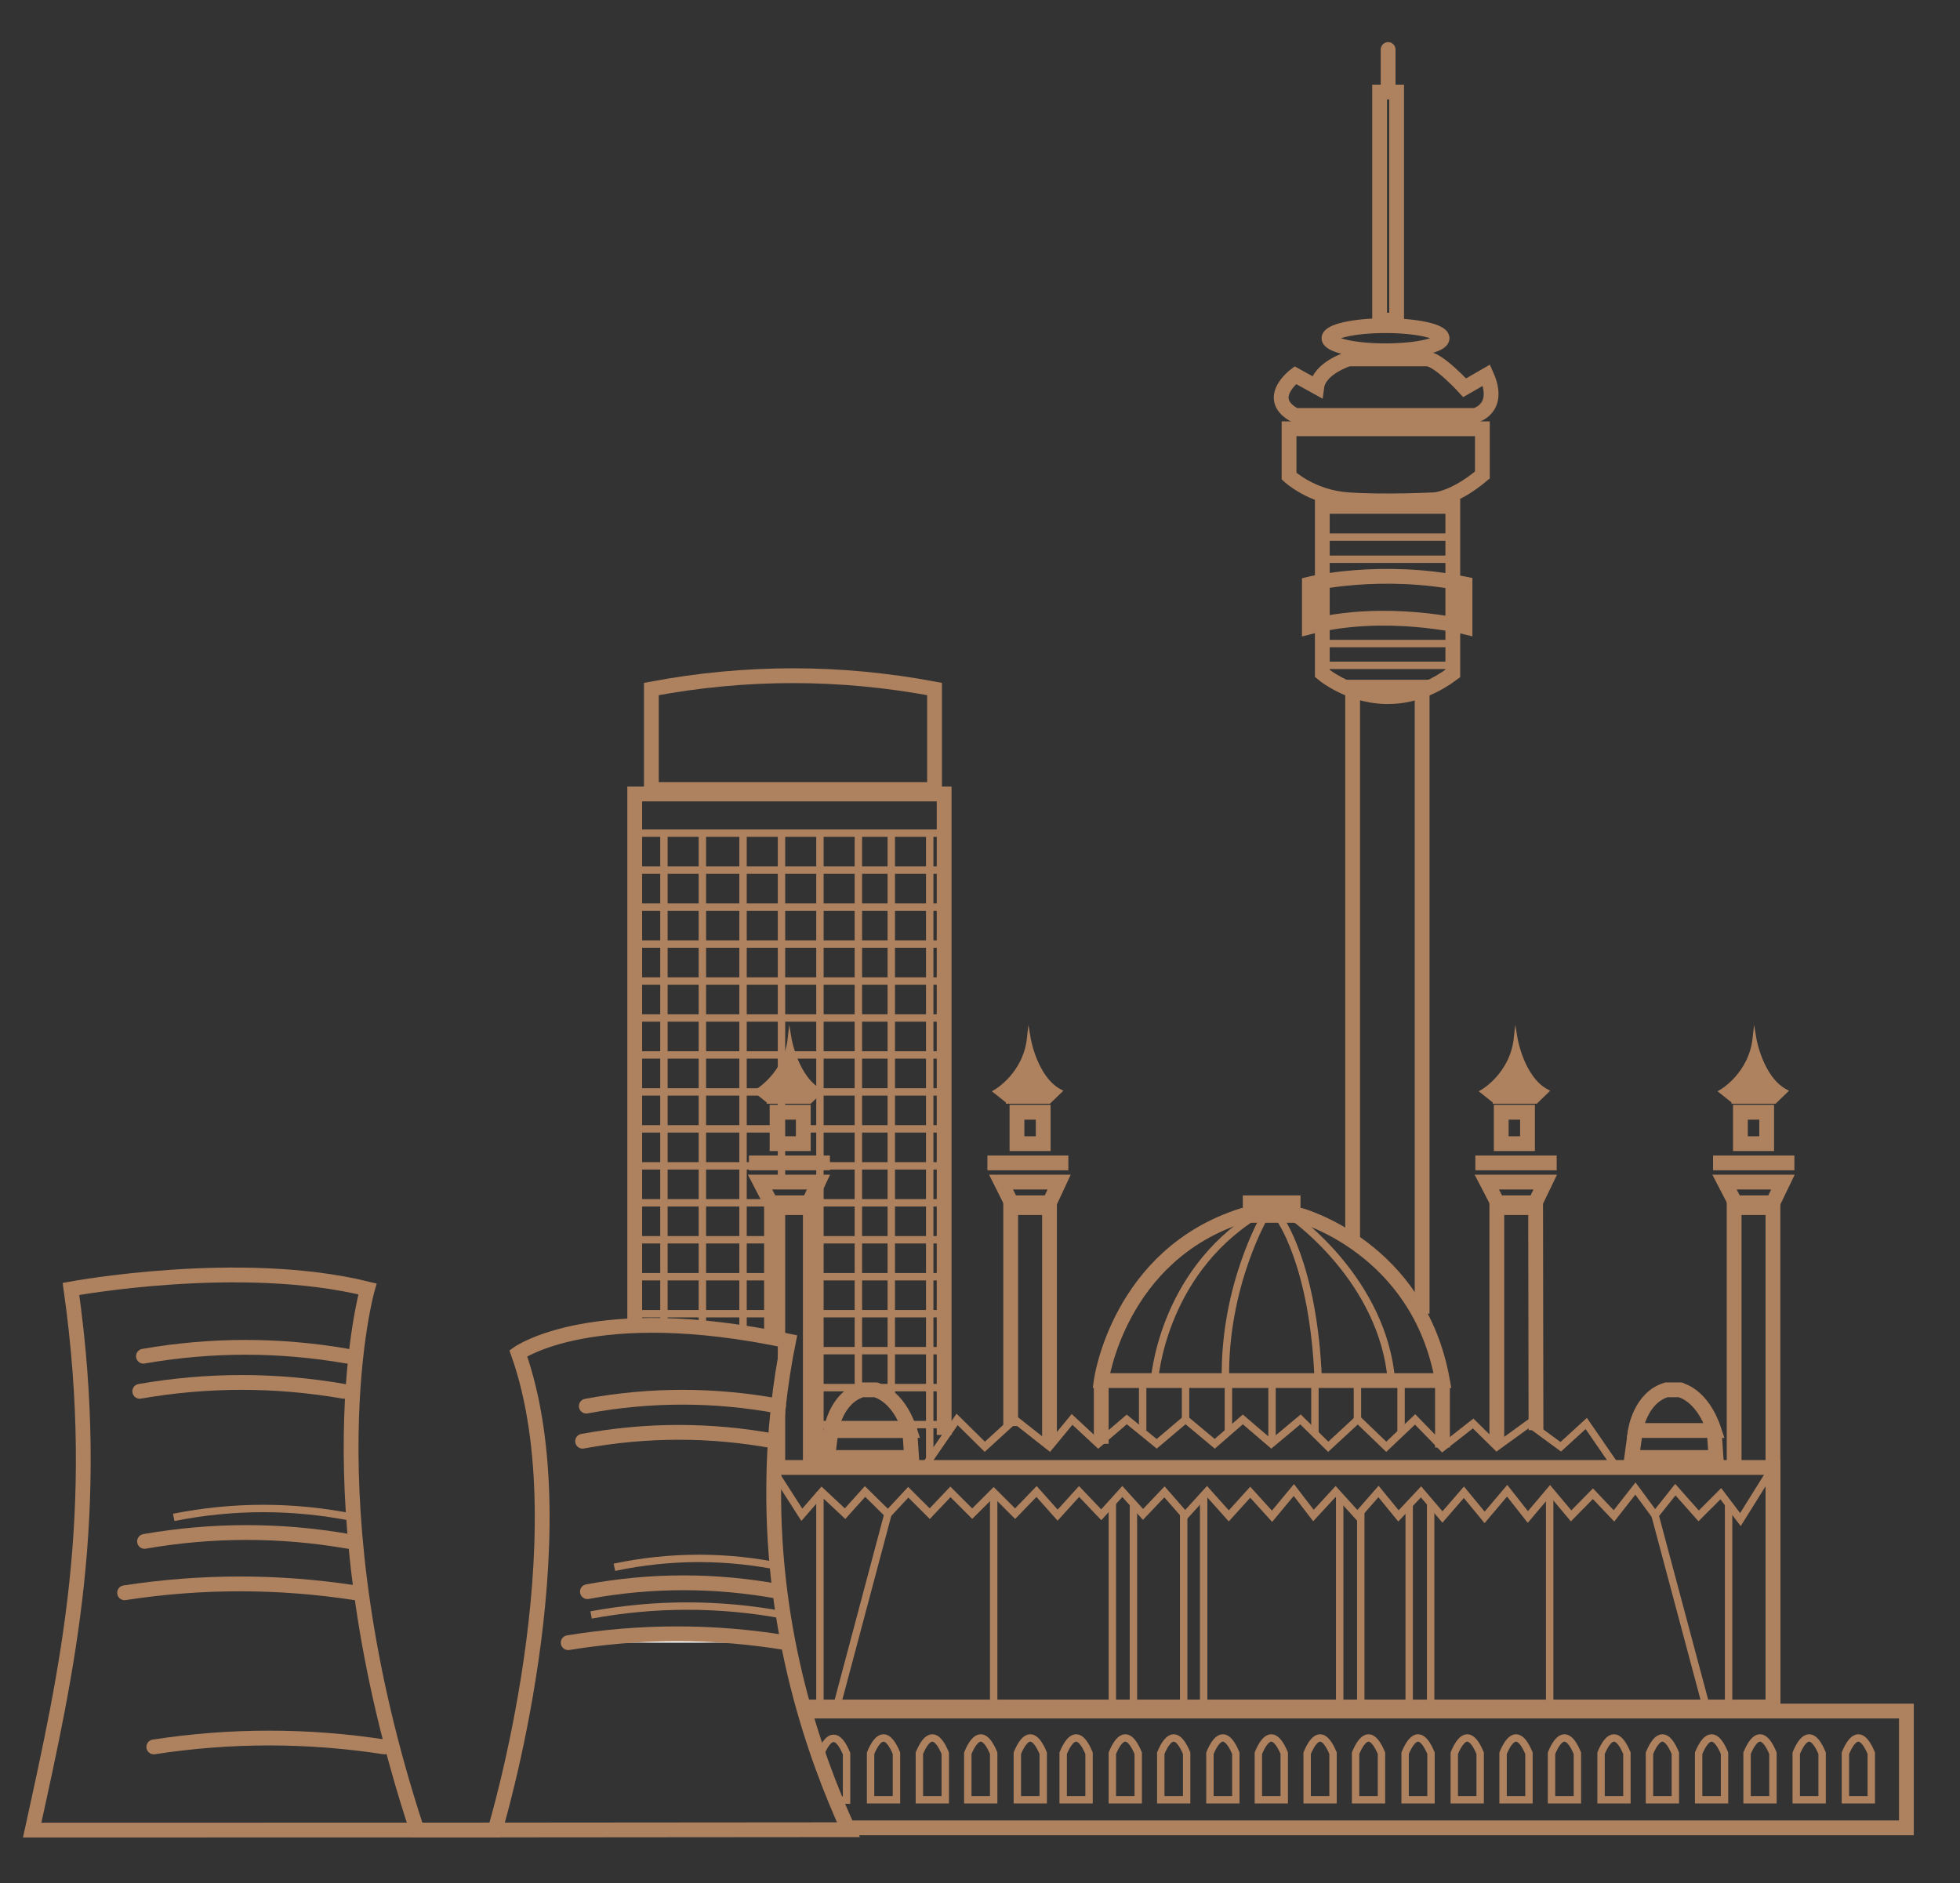 <?xml version="1.0" encoding="utf-8"?>
<!-- Generator: Adobe Illustrator 27.0.1, SVG Export Plug-In . SVG Version: 6.00 Build 0)  -->
<svg version="1.1" id="Layer_1" xmlns="http://www.w3.org/2000/svg" xmlns:xlink="http://www.w3.org/1999/xlink" x="0px" y="0px"
	 viewBox="0 0 530.2 509.5" style="enable-background:new 0 0 530.2 509.5;" xml:space="preserve">
<rect x="0" y="0" width="530.2" height="509.5" fill="#333333" stroke="none"/>
<style type="text/css">
	.st0{fill:none;stroke:#AF825F;stroke-width:2;stroke-miterlimit:10;}
	.st1{fill:none;stroke:#AF825F;stroke-width:4;stroke-miterlimit:10;}
	.st2{fill:none;stroke:#AF825F;stroke-width:4;stroke-linecap:round;stroke-miterlimit:10;}
	.st3{fill:#AF825F;stroke:#AF825F;stroke-miterlimit:10;}
	.st4{fill:#FFFFFF;stroke:#AF825F;stroke-width:4;stroke-linecap:round;stroke-miterlimit:10;}
</style>
<g id="Jhb_buildings">
</g>
<g id="ponte">
	<line class="st0" x1="171.7" y1="225.4" x2="255.4" y2="225.4"/>
	<line class="st0" x1="171.7" y1="235.4" x2="255.4" y2="235.4"/>
	<line class="st0" x1="171.7" y1="245.4" x2="255.4" y2="245.4"/>
	<line class="st0" x1="171.7" y1="255.4" x2="255.4" y2="255.4"/>
	<line class="st0" x1="171.7" y1="265.4" x2="255.4" y2="265.4"/>
	<line class="st0" x1="171.7" y1="275.4" x2="255.4" y2="275.4"/>
	<line class="st0" x1="171.7" y1="285.4" x2="255.4" y2="285.4"/>
	<line class="st0" x1="171.7" y1="295.4" x2="255.4" y2="295.4"/>
	<line class="st0" x1="217.4" y1="305.4" x2="255.4" y2="305.4"/>
	<path class="st0" d="M217.4,305.4"/>
	<line class="st0" x1="171.7" y1="305.4" x2="210.2" y2="305.4"/>
	<line class="st0" x1="171.7" y1="315.4" x2="255.4" y2="315.4"/>
	<line class="st0" x1="171.7" y1="325.4" x2="255.4" y2="325.4"/>
	<line class="st0" x1="219.8" y1="335.4" x2="255.4" y2="335.4"/>
	<line class="st0" x1="171.7" y1="335.4" x2="209.3" y2="335.4"/>
	<line class="st0" x1="219.8" y1="345.4" x2="255.4" y2="345.4"/>
	<line class="st0" x1="171.7" y1="345.4" x2="209.3" y2="345.4"/>
	<line class="st0" x1="219.8" y1="355.4" x2="255.4" y2="355.4"/>
	<line class="st0" x1="171.7" y1="355.4" x2="209.3" y2="355.4"/>
	<line class="st0" x1="219.8" y1="365.4" x2="255.4" y2="365.4"/>
	<path class="st0" d="M219.8,365.4"/>
	<line class="st0" x1="219.8" y1="375.4" x2="255.4" y2="375.4"/>
	<path class="st0" d="M219.8,375.4"/>
	<line class="st0" x1="219.8" y1="385.4" x2="255.4" y2="385.4"/>
	<path class="st0" d="M219.8,385.4"/>
	<line class="st0" x1="179.6" y1="225.4" x2="179.6" y2="359.7"/>
	<line class="st0" x1="190" y1="225.4" x2="190" y2="359.7"/>
	<line class="st0" x1="201" y1="225.4" x2="201" y2="361.9"/>
	<line class="st0" x1="211.4" y1="325.9" x2="211.4" y2="397.7"/>
	<line class="st0" x1="211.4" y1="309.4" x2="211.4" y2="320.1"/>
	<line class="st0" x1="211.4" y1="301.7" x2="211.4" y2="309.4"/>
	<line class="st0" x1="211.4" y1="225.4" x2="211.4" y2="301.7"/>
	<line class="st0" x1="221.8" y1="403.6" x2="221.8" y2="461.8"/>
	<line class="st0" x1="221.8" y1="225.4" x2="221.8" y2="397"/>
	<line class="st0" x1="232.2" y1="225.4" x2="232.2" y2="377.2"/>
	<path class="st0" d="M241.1,493.2"/>
	<line class="st0" x1="241.1" y1="225.4" x2="241.1" y2="378.1"/>
	<path class="st0" d="M251.5,493.2"/>
	<line class="st0" x1="251.5" y1="225.4" x2="251.5" y2="397.7"/>
	<polyline class="st1" points="171.7,357.7 171.7,214.8 255.4,214.8 255.4,388.2 	"/>
	<path class="st1" d="M252.8,213.6h-76.6l0-27.2c25.5-4.8,51.1-4.8,76.6,0L252.8,213.6z"/>
</g>
<g id="jhb">
	<polyline class="st1" points="365.9,336.2 365.9,185.9 384.7,185.9 384.7,355.4 	"/>
	<path class="st1" d="M357.7,182.2c0,0,16.4,14.1,35.3,0V137h-35.3V182.2z"/>
	<path class="st1" d="M396.3,169.6c0,0-21.6-5.3-42.1,0V158c0,0,19.3-4.7,42.1,0V169.6z"/>
	<line class="st0" x1="393" y1="145.3" x2="357.7" y2="145.3"/>
	<line class="st0" x1="392.9" y1="180" x2="357.6" y2="180"/>
	<line class="st0" x1="393" y1="151.3" x2="357.7" y2="151.3"/>
	<line class="st0" x1="392.9" y1="174.1" x2="357.6" y2="174.1"/>
	<path class="st1" d="M348.7,116v12.8c0,0,6,5.7,15.9,6.4c9.8,0.7,23.5,0,23.5,0s5.3-0.3,12.9-6.7V116H348.7z"/>
	<path class="st1" d="M350.4,101.5c0,0-8.6,6.4,0,10.9h48.6c0,0,7.2-1.7,3.1-10.9l-5.9,3.4c0,0-7.1-7.8-10.2-7.8h-21.2
		c0,0-7.9,2.4-8.6,7.6L350.4,101.5z"/>
	<ellipse class="st1" cx="374.8" cy="91.5" rx="15.3" ry="3.4"/>
	<rect x="373.2" y="24.9" class="st1" width="4.6" height="61.7"/>
	<line class="st2" x1="375.5" y1="13.4" x2="375.5" y2="23.7"/>
</g>
<g id="Mosque">
	<polyline class="st1" points="210.1,397 479.6,397 479.6,461.8 216.7,461.8 	"/>
	<polyline class="st1" points="217.1,462.9 515.7,462.9 515.7,494.5 228.4,494.5 	"/>
	<path class="st0" d="M222,479v-4.6c2.3-5.5,4.7-5.5,7,0l0,12.6h-3.5"/>
	<path class="st0" d="M242.5,486.9h-7l0-12.6c2.3-5.5,4.7-5.5,7,0L242.5,486.9z"/>
	<path class="st0" d="M255.7,486.9h-7l0-12.6c2.3-5.5,4.7-5.5,7,0L255.7,486.9z"/>
	<path class="st0" d="M268.8,486.9h-7l0-12.6c2.3-5.5,4.7-5.5,7,0L268.8,486.9z"/>
	<path class="st0" d="M282.2,486.9h-7l0-12.6c2.3-5.5,4.7-5.5,7,0L282.2,486.9z"/>
	<path class="st0" d="M294.6,486.9h-7l0-12.6c2.3-5.5,4.7-5.5,7,0L294.6,486.9z"/>
	<path class="st0" d="M307.9,486.9h-7l0-12.6c2.3-5.5,4.7-5.5,7,0L307.9,486.9z"/>
	<path class="st0" d="M321,486.9h-7v-12.6c2.3-5.5,4.7-5.5,7,0L321,486.9z"/>
	<path class="st0" d="M334.3,486.9h-7v-12.6c2.3-5.5,4.7-5.5,7,0L334.3,486.9z"/>
	<path class="st0" d="M347.4,486.9h-7v-12.6c2.3-5.5,4.7-5.5,7,0L347.4,486.9z"/>
	<path class="st0" d="M360.6,486.9h-7l0-12.6c2.3-5.5,4.7-5.5,7,0L360.6,486.9z"/>
	<path class="st0" d="M373.7,486.9h-7l0-12.6c2.3-5.5,4.7-5.5,7,0L373.7,486.9z"/>
	<path class="st0" d="M387.1,486.9h-7v-12.6c2.3-5.5,4.7-5.5,7,0L387.1,486.9z"/>
	<path class="st0" d="M400.4,486.9h-7v-12.6c2.3-5.5,4.7-5.5,7,0L400.4,486.9z"/>
	<path class="st0" d="M413.6,486.9h-7v-12.6c2.3-5.5,4.7-5.5,7,0L413.6,486.9z"/>
	<path class="st0" d="M426.7,486.9h-7l0-12.6c2.3-5.5,4.7-5.5,7,0L426.7,486.9z"/>
	<path class="st0" d="M440.1,486.9h-7l0-12.6c2.3-5.5,4.7-5.5,7,0L440.1,486.9z"/>
	<path class="st0" d="M453.2,486.9h-7v-12.6c2.3-5.5,4.7-5.5,7,0L453.2,486.9z"/>
	<path class="st0" d="M466.5,486.9h-7l0-12.6c2.3-5.5,4.7-5.5,7,0L466.5,486.9z"/>
	<path class="st0" d="M479.6,486.9h-7v-12.6c2.3-5.5,4.7-5.5,7,0L479.6,486.9z"/>
	<path class="st0" d="M492.9,486.9h-7v-12.6c2.3-5.5,4.7-5.5,7,0L492.9,486.9z"/>
	<path class="st0" d="M506.2,486.9h-7l0-12.6c2.3-5.5,4.7-5.5,7,0L506.2,486.9z"/>
	<polyline class="st1" points="208.7,361.9 208.7,326.7 219.2,326.7 219.2,397 	"/>
	<path class="st1" d="M469.1,397c0-23.4,0-46.9,0-70.3h10.5c0,45,0,90,0,135.1c-3.3,0-6.6,0-9.9,0"/>
	<path class="st1" d="M273.4,385.8c0-19.7,0-39.4,0-59.1h10.5c0,21.1,0,42.3,0,63.4"/>
	<path class="st1" d="M404.9,390.1v-63.4h10.5c0,20.1,0.1,40.1,0.1,60.2"/>
	<line class="st1" x1="202.6" y1="314.6" x2="224.5" y2="314.6"/>
	<line class="st1" x1="267.1" y1="314.6" x2="289" y2="314.6"/>
	<line class="st1" x1="399.1" y1="314.6" x2="421.1" y2="314.6"/>
	<line class="st1" x1="463.4" y1="314.6" x2="485.4" y2="314.6"/>
	<polygon class="st1" points="205.6,319.8 208.5,325.4 218.8,325.4 221.4,319.8 	"/>
	<polygon class="st1" points="270.8,319.8 273.6,325.4 283.9,325.4 286.5,319.8 	"/>
	<polygon class="st1" points="402.2,319.8 405.1,325.4 415.3,325.4 418,319.8 	"/>
	<polygon class="st1" points="466.5,319.8 469.4,325.4 479.6,325.4 482.3,319.8 	"/>
	<rect x="210.2" y="300.9" class="st1" width="7.1" height="8.5"/>
	<rect x="275.1" y="300.9" class="st1" width="7.1" height="8.5"/>
	<rect x="406.1" y="300.9" class="st1" width="7.1" height="8.5"/>
	<rect x="470.8" y="300.9" class="st1" width="7.1" height="8.5"/>
	<path class="st3" d="M207.9,298l-3.4-2.7c0,0,8-4.5,9.1-14.4c0,0,1.8,10.8,8.5,14.3l-3,2.9H207.9z"/>
	<path class="st3" d="M272.6,298l-3.4-2.7c0,0,8-4.5,9.1-14.4c0,0,1.8,10.8,8.5,14.3l-3,2.9H272.6z"/>
	<path class="st3" d="M404.3,298l-3.4-2.7c0,0,8-4.5,9.1-14.4c0,0,1.8,10.8,8.5,14.3l-3,2.9H404.3z"/>
	<path class="st3" d="M468.9,298l-3.4-2.7c0,0,8-4.5,9.1-14.4c0,0,1.8,10.8,8.5,14.3l-3,2.9H468.9z"/>
	<path class="st1" d="M224.8,387c0,0,1.3-8.9,8.4-11c5.5,0,3.5,0,3.5,0s6.1,1,9.4,11H224.8z"/>
	<polygon class="st1" points="246.6,394.3 223.9,394.3 224.8,387 246.1,387 	"/>
	<path class="st1" d="M442.4,387c0,0,1.3-8.9,8.4-11c5.5,0,3.5,0,3.5,0s6.1,1,9.4,11H442.4z"/>
	<polyline class="st1" points="463.7,387 464.2,394.3 441.4,394.3 442.4,387 	"/>
	<line class="st1" x1="336.2" y1="325.4" x2="351.8" y2="325.4"/>
	<path class="st1" d="M297.9,373.5c0,0,4.7-34.1,38.3-44.7h15.6c0,0,32,8.7,38.4,44.7H297.9z"/>
	<path class="st0" d="M312.3,373.5c0,0,1.8-28.6,27.3-44.7"/>
	<path class="st0" d="M342.3,328.7c0,0-11.3,19-10.8,44.7"/>
	<path class="st0" d="M346,329.4c0,0,9.4,12.4,10.6,44.1"/>
	<path class="st0" d="M350,329.4c0,0,24.1,16.9,26.4,44.1"/>
	<line class="st0" x1="226.3" y1="461.8" x2="240.2" y2="409.6"/>
	<line class="st0" x1="268.8" y1="403.7" x2="268.8" y2="461.8"/>
	<line class="st0" x1="300.9" y1="406.5" x2="300.9" y2="461.8"/>
	<line class="st0" x1="306.6" y1="406.5" x2="306.6" y2="461.8"/>
	<line class="st0" x1="325.6" y1="404.5" x2="325.6" y2="461.8"/>
	<line class="st0" x1="362.4" y1="404.5" x2="362.4" y2="461.8"/>
	<line class="st0" x1="419.2" y1="404.5" x2="419.2" y2="461.8"/>
	<line class="st0" x1="467.6" y1="406.9" x2="467.6" y2="461.8"/>
	<line class="st0" x1="320.2" y1="409.1" x2="320.2" y2="461.8"/>
	<line class="st0" x1="368.1" y1="409.1" x2="368.1" y2="461.8"/>
	<line class="st0" x1="381.2" y1="407" x2="381.2" y2="461.8"/>
	<line class="st0" x1="387" y1="407" x2="387" y2="461.8"/>
	<line class="st0" x1="447.7" y1="409.9" x2="461.3" y2="460.8"/>
	<polyline class="st0" points="436.6,396 429.1,385.1 422.2,391.4 413.6,385.1 404.9,391.4 398.5,385.1 390.2,391.6 382.8,384 
		375,391.4 367.3,384 359.3,391.4 351.8,384 343.9,390.6 336.2,384 328.6,390.6 320.7,384 312.9,390.6 304.8,384 297.1,390.6 
		290,384 283.9,391.4 274.5,384 266.4,391.4 258.9,384 250.5,396.2 	"/>
	<polyline class="st0" points="479.6,397 470.8,411.1 465.5,404.1 459.5,410.1 453.2,403 447.7,409.9 442.4,402.7 436.6,410.1 
		430.9,404.1 425,410.1 419.3,403.3 413.3,410.4 407.7,403.3 401.6,410.5 396,403.7 390.2,410.4 384.4,403.6 378.3,410.1 
		372.9,403.5 367.2,410 361.3,403.5 355.3,410 350,403.1 344.1,410.2 338.2,403.7 332.4,410.1 326.5,403.5 320.6,410 315,403.6 
		309.2,409.7 303.6,403.5 297.9,409.8 291.9,403.5 286.1,409.9 280.4,403.5 274.6,409.5 268.8,403.7 263,409.5 257.1,403.6 
		251.5,409.5 245.7,403.7 240.2,409.6 234,403.5 228.6,409.5 222.3,403.6 216.9,409.8 208.7,397 	"/>
	<line class="st1" x1="297.9" y1="373.5" x2="297.9" y2="390.6"/>
	<line class="st0" x1="309.1" y1="373.5" x2="309.1" y2="386.9"/>
	<line class="st0" x1="320.7" y1="373.5" x2="320.7" y2="384"/>
	<line class="st0" x1="332.3" y1="373.5" x2="332.3" y2="387.4"/>
	<line class="st0" x1="344.1" y1="373.5" x2="344.1" y2="390.6"/>
	<line class="st0" x1="355.7" y1="373.5" x2="355.7" y2="387.9"/>
	<line class="st0" x1="367.2" y1="373.5" x2="367.2" y2="384"/>
	<line class="st0" x1="379" y1="373.5" x2="379" y2="387.4"/>
	<line class="st1" x1="390.2" y1="373.5" x2="390.2" y2="391.6"/>
</g>
<g id="Power_stations">
	<path class="st1" d="M8.7,495.1c9.4-42.9,19.1-85.5,10.5-146.4l0,0c0,0,45.7-8.5,80.2,0c0,0-16.2,56.4,13.4,146.4h21.1
		c0,0,23.9-79.3,6.3-129c0,0,20.4-14.5,73.1-3.3c-2.3,11.4-3.9,24.6-4,39.2c-0.4,40.2,10.9,72.6,20.2,93
		C155.9,495.1,82.3,495.1,8.7,495.1z"/>
	<path class="st2" d="M210.6,380.4c-17.3-3.2-34.7-3.2-52,0"/>
	<path class="st2" d="M209.6,389.9c-17.3-3.2-34.7-3.2-52,0"/>
	<path class="st2" d="M210.9,430.6c-17.3-3.2-34.7-3.2-52,0"/>
	<path class="st0" d="M211.9,436.9c-17.3-3.2-34.7-3.2-52,0"/>
	<path class="st0" d="M211.9,424c-15.2-3.2-30.5-3.2-45.7,0"/>
	<path class="st4" d="M212.6,444.4c-19.6-3.2-39.2-3.2-58.9,0"/>
	<path class="st2" d="M94,366.9c-18.4-3.2-36.8-3.2-55.2,0"/>
	<path class="st2" d="M93,376.4c-18.4-3.2-36.8-3.2-55.2,0"/>
	<path class="st2" d="M94.3,417c-18.4-3.2-36.8-3.2-55.2,0"/>
	<path class="st0" d="M95.4,410.5c-16.1-3.2-32.3-3.2-48.4,0"/>
	<path class="st2" d="M96.1,430.9c-20.8-3.2-41.6-3.2-62.4,0"/>
	<path class="st2" d="M104,472.6c-20.8-3.2-41.6-3.2-62.4,0"/>
</g>
</svg>
